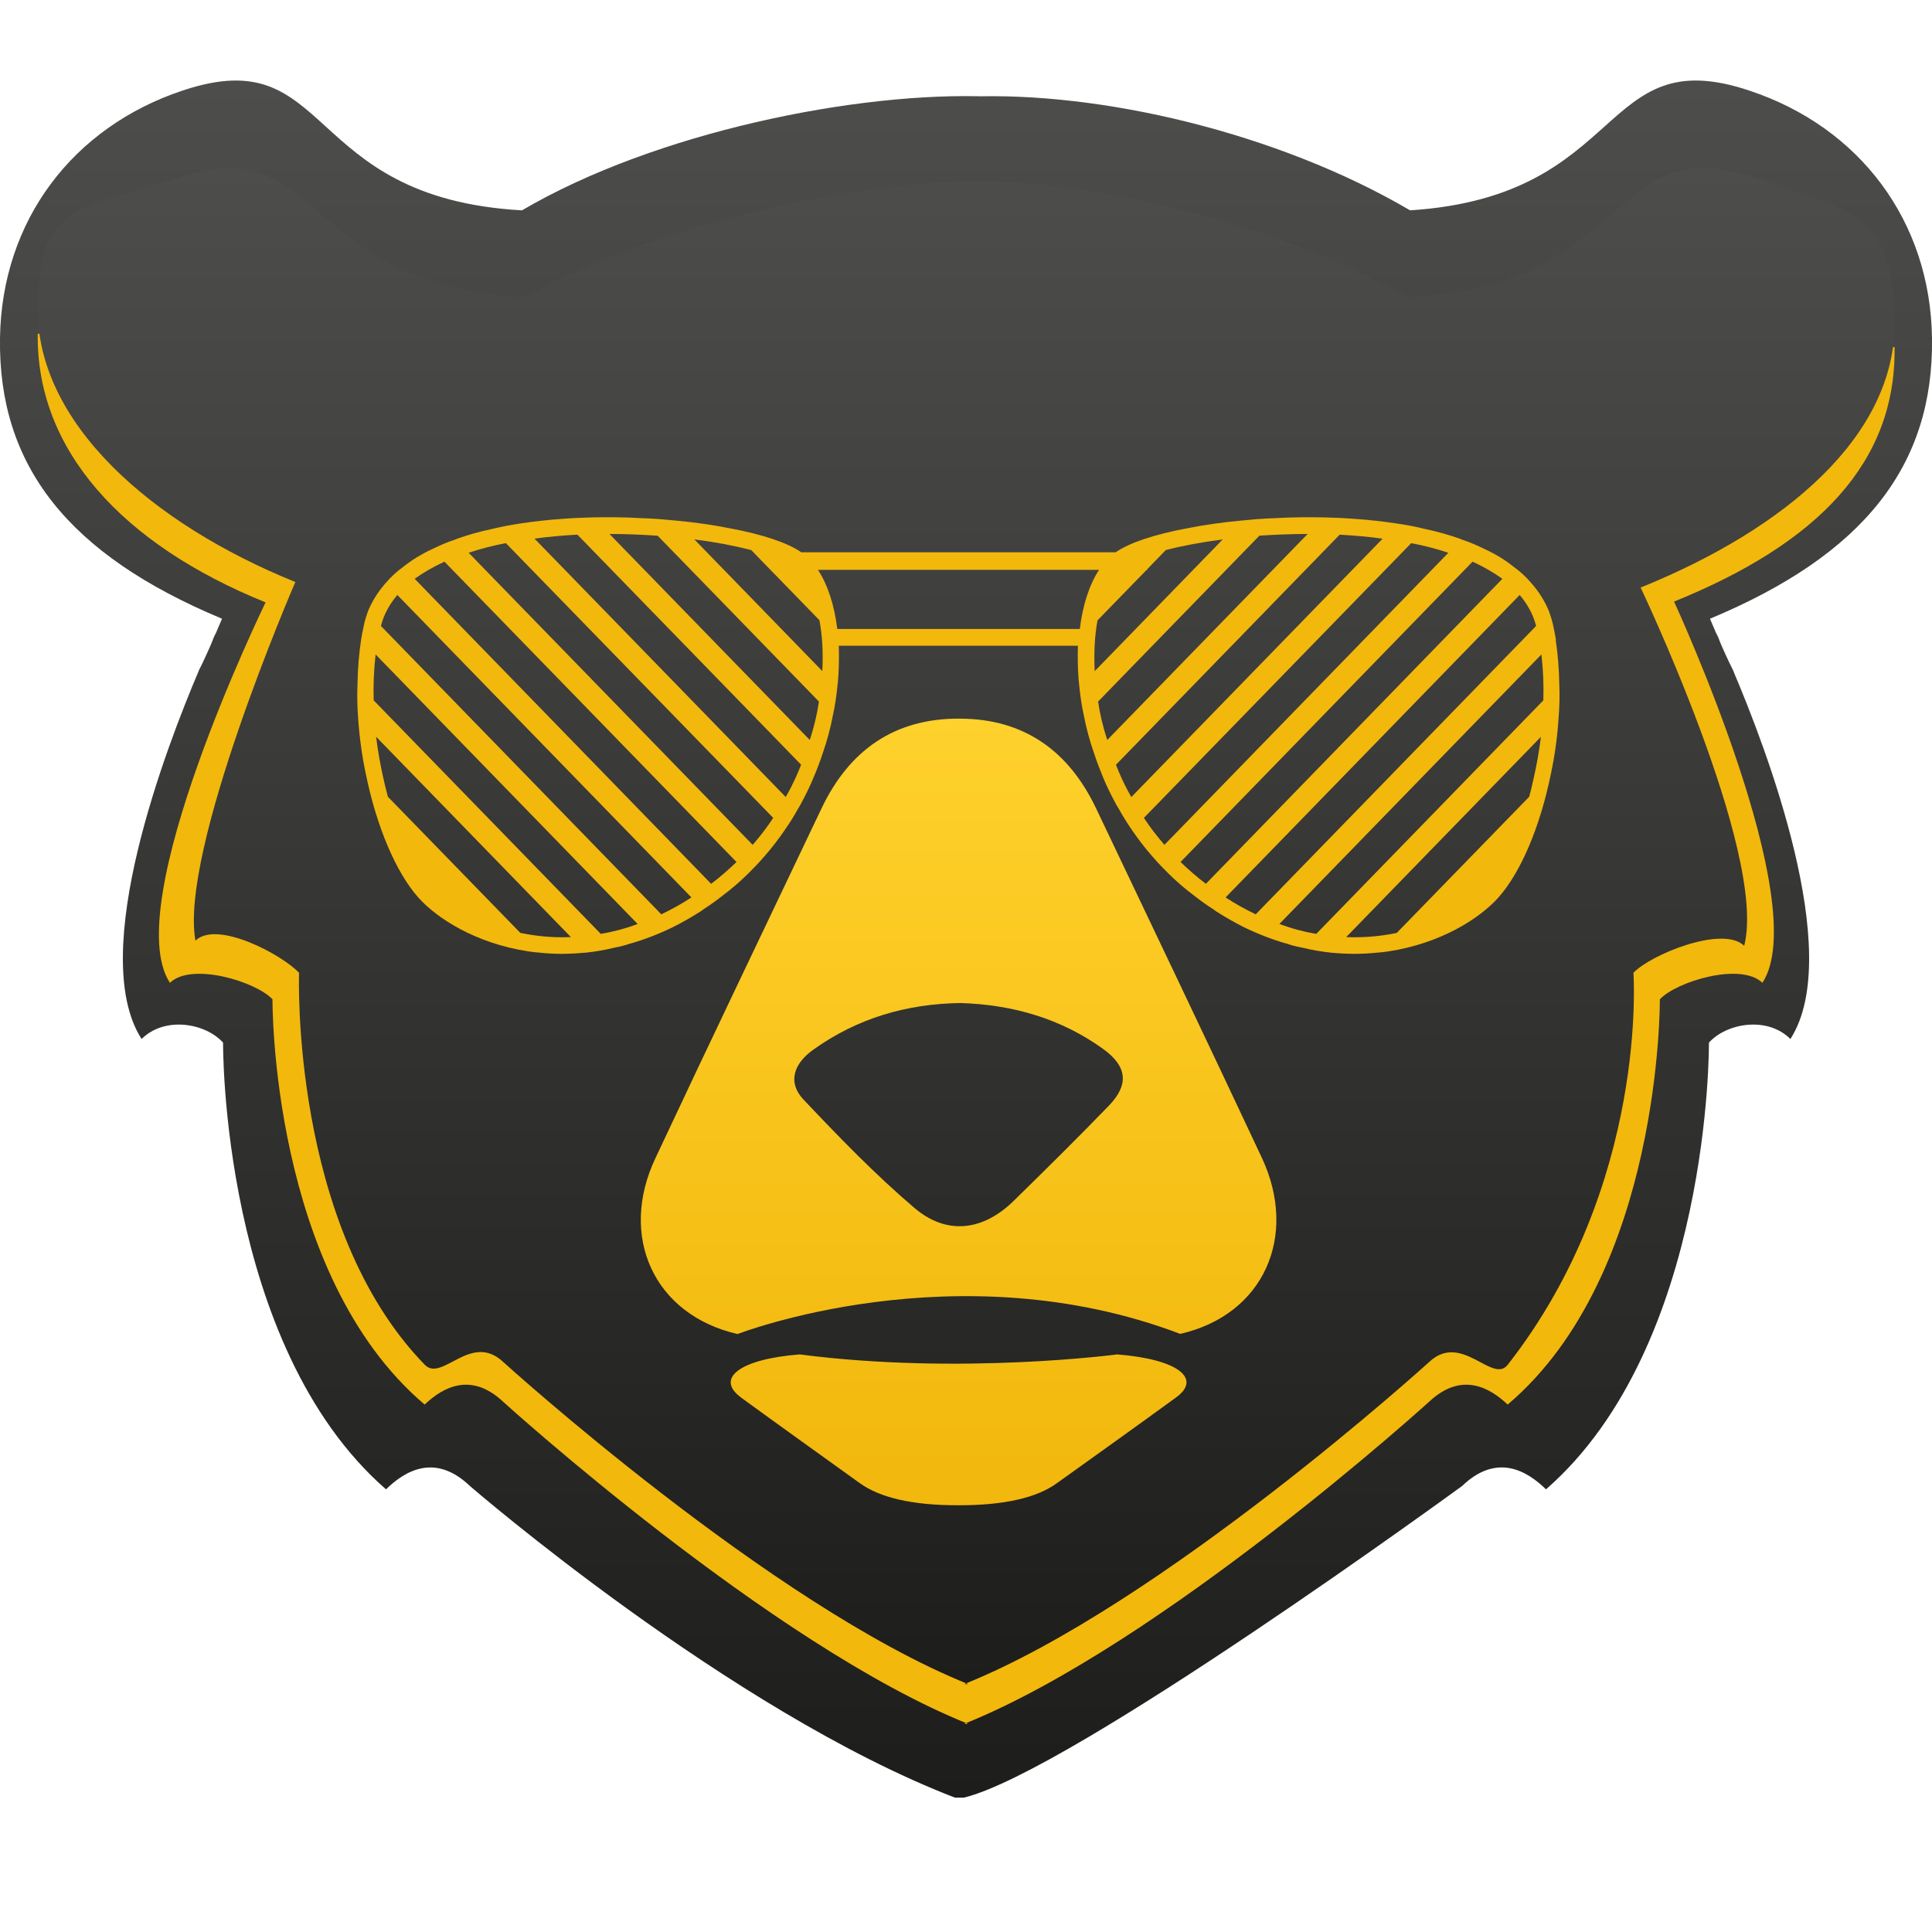 <svg width="24" height="24" viewBox="0 0 24 24" fill="none" xmlns="http://www.w3.org/2000/svg">
<path d="M12.299 1.2C10.655 1.131 8.134 1.644 6.484 2.613C3.729 2.458 4.151 0.494 2.268 1.125C0.899 1.581 0.021 2.746 0 4.2C-0.023 5.784 0.846 6.889 2.758 7.686C2.732 7.745 2.709 7.803 2.683 7.862C2.674 7.878 2.664 7.898 2.654 7.921C2.628 7.992 2.596 8.064 2.563 8.135C2.534 8.197 2.505 8.262 2.472 8.324C2.468 8.334 2.466 8.34 2.462 8.35C2.08 9.249 1.075 11.842 1.759 12.907C2.045 12.621 2.552 12.708 2.771 12.952C2.771 12.952 2.739 16.707 4.795 18.501C5.035 18.267 5.408 18.049 5.838 18.46C5.838 18.46 9.063 21.252 11.863 22.331H11.973C13.294 22.014 18.162 18.46 18.162 18.46C18.592 18.048 18.965 18.267 19.205 18.501C21.261 16.707 21.229 12.952 21.229 12.952C21.449 12.708 21.955 12.621 22.241 12.907C22.925 11.842 21.92 9.249 21.538 8.35C21.535 8.34 21.532 8.334 21.528 8.324C21.496 8.262 21.466 8.197 21.437 8.135C21.405 8.064 21.372 7.992 21.346 7.921C21.336 7.898 21.326 7.879 21.317 7.862C21.291 7.803 21.267 7.745 21.242 7.686C23.154 6.889 24.022 5.784 24 4.2C23.98 2.746 23.102 1.581 21.733 1.126C19.85 0.495 20.233 2.437 17.517 2.613C15.867 1.645 13.661 1.132 12.017 1.201" fill="url(#paint0_linear_5650_10192)"/>
<path d="M0.469 4.146C0.448 5.583 1.513 6.76 3.299 7.483C3.274 7.536 1.472 11.243 2.111 12.209C2.378 11.949 3.18 12.193 3.385 12.414C3.385 12.414 3.356 15.821 5.275 17.448C5.499 17.236 5.847 17.037 6.248 17.411C6.248 17.411 9.572 20.431 12.027 21.415H11.976C14.432 20.43 17.755 17.411 17.755 17.411C18.157 17.037 18.504 17.236 18.729 17.448C20.648 15.821 20.619 12.414 20.619 12.414C20.824 12.193 21.626 11.949 21.893 12.209C22.532 11.243 20.82 7.527 20.796 7.473C22.581 6.75 23.556 5.747 23.535 4.311" fill="#F2B80C"/>
<path d="M12.281 2.263C10.746 2.201 8.052 2.815 6.511 3.694C3.721 3.53 4.014 1.623 2.256 2.195C0.978 2.608 0.487 2.498 0.469 3.816C0.448 5.253 1.883 6.507 3.669 7.23C3.645 7.283 2.225 10.577 2.428 11.685C2.696 11.425 3.51 11.863 3.715 12.085C3.715 12.085 3.602 15.232 5.276 16.953C5.491 17.175 5.848 16.543 6.249 16.917C6.249 16.917 9.573 19.937 12.028 20.921H11.977C14.433 19.936 17.756 16.917 17.756 16.917C18.158 16.543 18.54 17.197 18.73 16.953C20.483 14.712 20.291 12.085 20.291 12.085C20.496 11.863 21.4 11.489 21.667 11.749C21.963 10.597 20.332 7.195 20.38 7.299C22.166 6.576 23.557 5.418 23.536 3.981C23.518 2.662 23.027 2.608 21.749 2.195C19.991 1.623 20.285 3.53 17.494 3.694C15.953 2.815 13.553 2.201 12.019 2.263" fill="url(#paint1_linear_5650_10192)"/>
<path d="M15.675 14.382C14.995 12.932 14.304 11.488 13.616 10.042C13.276 9.328 12.723 8.93 11.925 8.927C11.114 8.921 10.549 9.317 10.203 10.047C9.515 11.494 8.821 12.938 8.142 14.387C7.684 15.353 8.116 16.331 9.162 16.572C9.162 16.572 11.883 15.514 14.661 16.57C15.701 16.333 16.13 15.353 15.675 14.382ZM13.777 13.733C13.389 14.134 12.993 14.525 12.595 14.915C12.215 15.289 11.763 15.35 11.359 15.005C10.87 14.589 10.423 14.126 9.982 13.66C9.777 13.443 9.864 13.21 10.101 13.041C10.648 12.648 11.266 12.469 11.932 12.46C12.584 12.48 13.182 12.654 13.707 13.033C14.002 13.247 14.027 13.472 13.777 13.733Z" fill="url(#paint2_linear_5650_10192)"/>
<path d="M9.207 17.362C9.694 17.717 10.19 18.071 10.683 18.426C10.927 18.601 11.323 18.699 11.896 18.699C12.478 18.701 12.883 18.604 13.13 18.424C13.624 18.07 14.121 17.716 14.609 17.36C14.937 17.123 14.627 16.884 13.878 16.825C13.878 16.825 11.926 17.084 9.934 16.825C9.189 16.883 8.88 17.123 9.207 17.361V17.362Z" fill="url(#paint3_linear_5650_10192)"/>
<path d="M14.254 7.067V7.079H14.243L14.254 7.067Z" fill="#F2B80C"/>
<path d="M19.328 7.945C19.319 7.893 19.309 7.84 19.298 7.788C19.286 7.726 19.268 7.668 19.247 7.609V7.606C19.196 7.477 19.121 7.354 19.022 7.243C18.959 7.169 18.887 7.101 18.806 7.043C18.702 6.959 18.582 6.885 18.444 6.821C18.355 6.778 18.259 6.734 18.154 6.701L18.151 6.698C18.013 6.648 17.863 6.605 17.702 6.571C17.591 6.543 17.477 6.522 17.357 6.504C17.19 6.479 17.016 6.458 16.833 6.446C16.707 6.436 16.578 6.43 16.444 6.427C16.252 6.424 16.057 6.424 15.857 6.436C15.779 6.439 15.701 6.443 15.623 6.448C15.554 6.455 15.486 6.461 15.417 6.467C15.177 6.489 14.95 6.522 14.746 6.563C14.348 6.637 14.03 6.741 13.859 6.861H9.954C9.783 6.741 9.466 6.637 9.068 6.563C8.864 6.522 8.637 6.489 8.397 6.467C8.328 6.461 8.259 6.455 8.19 6.448C8.112 6.442 8.034 6.439 7.956 6.436C7.755 6.424 7.561 6.424 7.369 6.427C7.235 6.43 7.106 6.436 6.98 6.446C6.797 6.458 6.624 6.479 6.456 6.504C6.336 6.522 6.222 6.544 6.112 6.571C5.95 6.605 5.8 6.648 5.663 6.698L5.66 6.701C5.555 6.734 5.459 6.778 5.369 6.821C5.232 6.885 5.112 6.959 5.007 7.043C4.926 7.101 4.854 7.169 4.791 7.243C4.692 7.354 4.617 7.477 4.566 7.606V7.609C4.545 7.668 4.527 7.726 4.516 7.788C4.504 7.84 4.494 7.893 4.486 7.945C4.459 8.124 4.444 8.309 4.441 8.493C4.435 8.638 4.438 8.78 4.449 8.924C4.465 9.158 4.497 9.393 4.545 9.617C4.677 10.267 4.92 10.84 5.198 11.151C5.429 11.409 5.911 11.72 6.567 11.819C6.609 11.825 6.653 11.831 6.701 11.834C6.788 11.844 6.884 11.849 6.983 11.849C7.076 11.849 7.178 11.843 7.279 11.834C7.39 11.822 7.507 11.803 7.63 11.773C7.699 11.76 7.761 11.745 7.833 11.72H7.836C8.007 11.671 8.184 11.603 8.366 11.514C8.474 11.459 8.585 11.397 8.696 11.326C8.708 11.316 8.723 11.311 8.735 11.298C8.818 11.245 8.899 11.187 8.977 11.125C9.088 11.042 9.192 10.953 9.291 10.855C9.36 10.787 9.429 10.716 9.492 10.642C9.585 10.537 9.669 10.427 9.75 10.309C9.807 10.226 9.861 10.143 9.909 10.054C9.93 10.023 9.947 9.989 9.965 9.955C10.016 9.86 10.064 9.761 10.106 9.66C10.148 9.561 10.187 9.459 10.22 9.358C10.273 9.204 10.316 9.05 10.345 8.893C10.372 8.773 10.39 8.65 10.402 8.53C10.408 8.486 10.411 8.443 10.414 8.4C10.423 8.268 10.423 8.142 10.42 8.022H13.39C13.387 8.142 13.387 8.268 13.396 8.4C13.399 8.443 13.402 8.486 13.408 8.53C13.42 8.65 13.438 8.773 13.465 8.893C13.495 9.05 13.537 9.204 13.591 9.358C13.624 9.46 13.663 9.561 13.704 9.66C13.746 9.761 13.794 9.86 13.845 9.955C13.863 9.989 13.881 10.023 13.902 10.054C13.95 10.143 14.004 10.226 14.06 10.309C14.141 10.427 14.225 10.537 14.318 10.642C14.381 10.716 14.45 10.787 14.519 10.855C14.618 10.953 14.723 11.043 14.833 11.125C14.911 11.187 14.992 11.245 15.076 11.298C15.088 11.31 15.103 11.316 15.115 11.326C15.226 11.397 15.336 11.458 15.444 11.514C15.627 11.603 15.804 11.671 15.974 11.72H15.977C16.049 11.745 16.112 11.76 16.181 11.773C16.304 11.803 16.42 11.822 16.531 11.834C16.633 11.844 16.735 11.849 16.827 11.849C16.926 11.849 17.022 11.843 17.109 11.834C17.157 11.831 17.202 11.825 17.244 11.819C17.899 11.72 18.381 11.409 18.612 11.151C18.891 10.84 19.133 10.267 19.265 9.617C19.313 9.393 19.346 9.158 19.361 8.924C19.373 8.779 19.376 8.638 19.37 8.493C19.367 8.309 19.352 8.124 19.325 7.945H19.328ZM6.463 11.588L4.819 9.898C4.798 9.824 4.779 9.744 4.762 9.666C4.723 9.494 4.693 9.322 4.672 9.152L7.092 11.641C6.864 11.65 6.654 11.629 6.463 11.588ZM7.463 11.601L4.642 8.7C4.636 8.503 4.645 8.312 4.666 8.13L7.921 11.478C7.766 11.536 7.613 11.576 7.464 11.601H7.463ZM8.215 11.358L4.732 7.776C4.768 7.634 4.837 7.508 4.936 7.391L8.589 11.148C8.463 11.231 8.338 11.299 8.215 11.358ZM8.834 10.979L5.151 7.19C5.256 7.114 5.379 7.043 5.52 6.978H5.522L9.149 10.708C9.05 10.803 8.945 10.896 8.834 10.979ZM9.35 10.495L5.822 6.867C5.966 6.818 6.122 6.778 6.284 6.747L9.605 10.16C9.527 10.28 9.44 10.391 9.35 10.495H9.35ZM9.787 9.854C9.778 9.87 9.769 9.885 9.76 9.9L6.64 6.691C6.814 6.667 6.993 6.651 7.173 6.642L9.952 9.5C9.907 9.614 9.853 9.734 9.787 9.854V9.854ZM10.059 9.192L7.571 6.633C7.775 6.633 7.975 6.642 8.17 6.655L10.173 8.715C10.152 8.86 10.116 9.02 10.059 9.193V9.192ZM8.625 6.701C8.888 6.734 9.131 6.781 9.332 6.833L9.559 7.067L9.571 7.079L10.179 7.704C10.215 7.892 10.227 8.108 10.215 8.336L8.625 6.7V6.701ZM13.414 7.813H10.401C10.365 7.517 10.281 7.261 10.161 7.079H13.653C13.533 7.261 13.449 7.517 13.414 7.813ZM13.635 7.705L14.243 7.08L14.254 7.068L14.482 6.833C14.683 6.781 14.925 6.735 15.189 6.701L13.599 8.337C13.587 8.109 13.599 7.893 13.634 7.705L13.635 7.705ZM13.755 9.192C13.698 9.02 13.662 8.86 13.641 8.715L15.645 6.654C15.839 6.642 16.04 6.633 16.244 6.633L13.755 9.192V9.192ZM14.054 9.9C14.045 9.885 14.036 9.87 14.027 9.854C13.961 9.734 13.907 9.614 13.863 9.5L16.642 6.642C16.821 6.652 17.001 6.667 17.175 6.692L14.054 9.901V9.9ZM14.465 10.495C14.375 10.39 14.288 10.28 14.21 10.16L17.531 6.747C17.693 6.778 17.849 6.818 17.992 6.867L14.465 10.495ZM14.98 10.979C14.869 10.895 14.764 10.803 14.665 10.708L18.292 6.978H18.295C18.435 7.043 18.558 7.114 18.663 7.19L14.98 10.979ZM15.225 11.148L18.878 7.391C18.977 7.508 19.046 7.634 19.082 7.776L15.599 11.358C15.476 11.299 15.351 11.231 15.225 11.148ZM19.052 9.667C19.034 9.744 19.017 9.824 18.996 9.898L17.351 11.589C17.16 11.629 16.95 11.65 16.723 11.641L19.142 9.153C19.121 9.322 19.091 9.494 19.052 9.667ZM16.351 11.601C16.201 11.576 16.049 11.536 15.893 11.478L19.148 8.13C19.169 8.312 19.178 8.503 19.172 8.7L16.351 11.601Z" fill="#F2B80C"/>
<defs>
<linearGradient id="paint0_linear_5650_10192" x1="12" y1="1" x2="12" y2="22.331" gradientUnits="userSpaceOnUse">
<stop stop-color="#4D4D4C"/>
<stop offset="1" stop-color="#1D1D1B"/>
</linearGradient>
<linearGradient id="paint1_linear_5650_10192" x1="12.002" y1="2.089" x2="12.002" y2="20.922" gradientUnits="userSpaceOnUse">
<stop stop-color="#4D4D4C"/>
<stop offset="1" stop-color="#1D1D1B"/>
</linearGradient>
<linearGradient id="paint2_linear_5650_10192" x1="11.908" y1="18.281" x2="11.908" y2="8.51" gradientUnits="userSpaceOnUse">
<stop stop-color="#F2B80D"/>
<stop offset="1" stop-color="#FFD22D"/>
</linearGradient>
<linearGradient id="paint3_linear_5650_10192" x1="11.908" y1="18.282" x2="11.908" y2="8.511" gradientUnits="userSpaceOnUse">
<stop stop-color="#F2B80D"/>
<stop offset="1" stop-color="#FFD22D"/>
</linearGradient>
</defs>
</svg>

